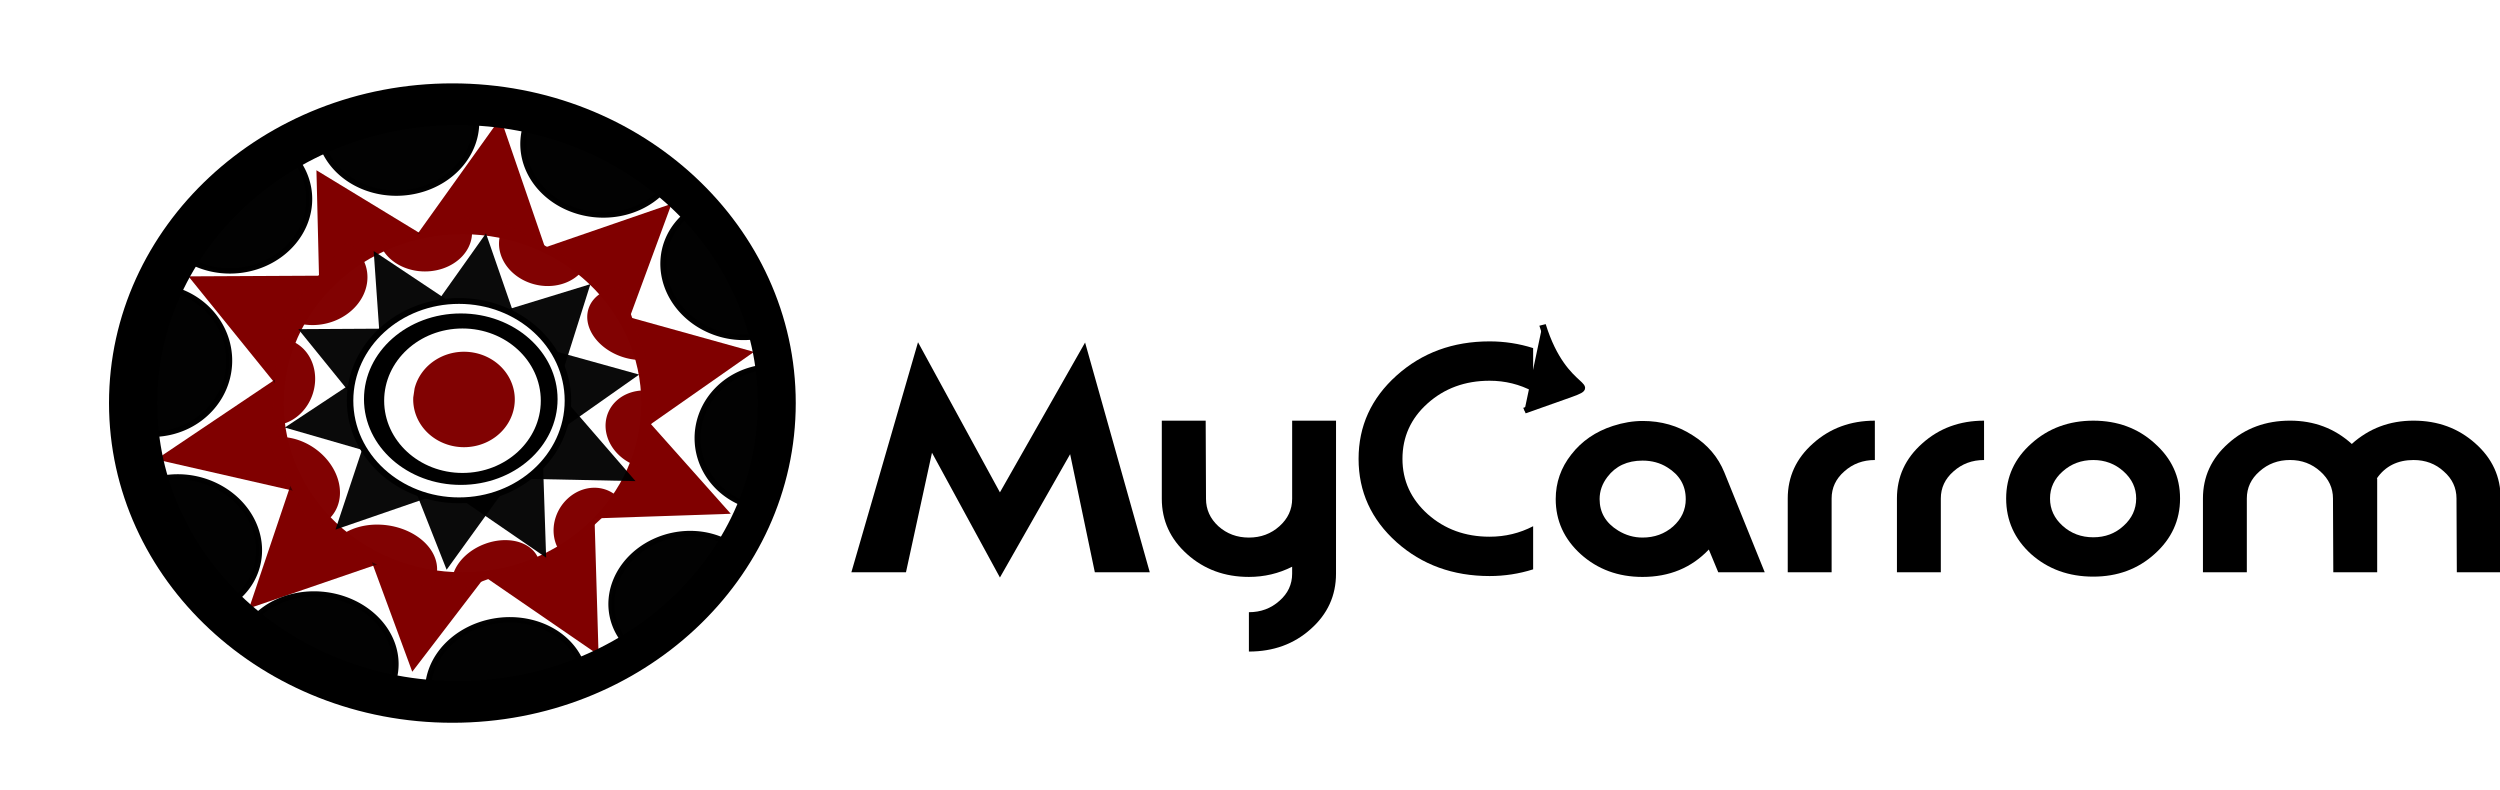 <?xml version="1.0" encoding="UTF-8" standalone="no"?>
<!-- Created with Inkscape (http://www.inkscape.org/) -->

<svg
   xmlns:osb="http://www.openswatchbook.org/uri/2009/osb"
   xmlns:dc="http://purl.org/dc/elements/1.1/"
   xmlns:cc="http://creativecommons.org/ns#"
   xmlns:rdf="http://www.w3.org/1999/02/22-rdf-syntax-ns#"
   xmlns:svg="http://www.w3.org/2000/svg"
   xmlns="http://www.w3.org/2000/svg"
   xmlns:sodipodi="http://sodipodi.sourceforge.net/DTD/sodipodi-0.dtd"
   xmlns:inkscape="http://www.inkscape.org/namespaces/inkscape"
   width="400.918"
   height="126.628"
   viewBox="0 0 106.076 33.504"
   version="1.1"
   id="svg16"
   inkscape:version="0.92.0 r"
   sodipodi:docname="mycarromlogo1.svg"
   style="enable-background:new">
  <defs
     id="defs10">
    <linearGradient
       id="linearGradient6396"
       osb:paint="solid">
      <stop
         style="stop-color:#000000;stop-opacity:1;"
         offset="0"
         id="stop6394" />
    </linearGradient>
    <linearGradient
       id="linearGradient6329"
       osb:paint="solid">
      <stop
         style="stop-color:#000000;stop-opacity:1;"
         offset="0"
         id="stop6327" />
    </linearGradient>
    <linearGradient
       id="linearGradient6309"
       osb:paint="solid">
      <stop
         style="stop-color:#800000;stop-opacity:1;"
         offset="0"
         id="stop6307" />
    </linearGradient>
    <linearGradient
       id="linearGradient6018"
       osb:paint="solid">
      <stop
         style="stop-color:#800000;stop-opacity:1;"
         offset="0"
         id="stop6016" />
    </linearGradient>
    <filter
       inkscape:collect="always"
       style="color-interpolation-filters:sRGB"
       id="filter3720">
      <feBlend
         inkscape:collect="always"
         mode="multiply"
         in2="BackgroundImage"
         id="feBlend3722" />
    </filter>
    <meshgradient
       inkscape:collect="always"
       id="meshgradient6089"
       gradientUnits="userSpaceOnUse"
       x="89.202"
       y="199.482"
       gradientTransform="matrix(1.842,1.1761177e-4,5.8772276e-4,2.054,-28.083,-6.333)">
      <meshrow
         id="meshrow6091">
        <meshpatch
           id="meshpatch6093">
          <stop
             path="l -13.868,-9.95"
             style="stop-color:#ffffff;stop-opacity:1"
             id="stop6095" />
          <stop
             path="l 1.772,-12.728"
             style="stop-color:#00ffff;stop-opacity:1"
             id="stop6097" />
          <stop
             path="l 0,0"
             style="stop-color:#ffffff;stop-opacity:1"
             id="stop6099" />
          <stop
             path="l 12.095,22.679"
             style="stop-color:#00ffff;stop-opacity:1"
             id="stop6101" />
        </meshpatch>
        <meshpatch
           id="meshpatch6103">
          <stop
             path="l -16.058,5.783"
             id="stop6105" />
          <stop
             path="l 17.831,-18.511"
             style="stop-color:#ffffff;stop-opacity:1"
             id="stop6107" />
          <stop
             path="l 0,0"
             style="stop-color:#00ffff;stop-opacity:1"
             id="stop6109" />
        </meshpatch>
        <meshpatch
           id="meshpatch6111">
          <stop
             path="l 5.178,-16.264"
             id="stop6113" />
          <stop
             path="l 12.653,-2.248"
             style="stop-color:#00ffff;stop-opacity:1"
             id="stop6115" />
          <stop
             path="l 0,0"
             style="stop-color:#ffffff;stop-opacity:1"
             id="stop6117" />
        </meshpatch>
        <meshpatch
           id="meshpatch6119">
          <stop
             path="l -10.462,-13.486"
             id="stop6121" />
          <stop
             path="l 23.115,11.238"
             style="stop-color:#ffffff;stop-opacity:1"
             id="stop6123" />
          <stop
             path="l 0,0"
             style="stop-color:#00ffff;stop-opacity:1"
             id="stop6125" />
        </meshpatch>
        <meshpatch
           id="meshpatch6127">
          <stop
             path="l 17.068,-0.101"
             id="stop6129" />
          <stop
             path="l 6.048,11.339"
             style="stop-color:#00ffff;stop-opacity:1"
             id="stop6131" />
          <stop
             path="l 0,0"
             style="stop-color:#ffffff;stop-opacity:1"
             id="stop6133" />
        </meshpatch>
        <meshpatch
           id="meshpatch6135">
          <stop
             path="l 9.592,-14.117"
             id="stop6137" />
          <stop
             path="l -3.545,25.457"
             style="stop-color:#ffffff;stop-opacity:1"
             id="stop6139" />
          <stop
             path="l 0,0"
             style="stop-color:#00ffff;stop-opacity:1"
             id="stop6141" />
        </meshpatch>
        <meshpatch
           id="meshpatch6143">
          <stop
             path="l 5.371,16.201"
             id="stop6145" />
          <stop
             path="l -8.915,9.256"
             style="stop-color:#00ffff;stop-opacity:1"
             id="stop6147" />
          <stop
             path="l 0,0"
             style="stop-color:#ffffff;stop-opacity:1"
             id="stop6149" />
        </meshpatch>
        <meshpatch
           id="meshpatch6151">
          <stop
             path="l 16.391,4.76"
             id="stop6153" />
          <stop
             path="l -25.306,4.495"
             style="stop-color:#ffffff;stop-opacity:1"
             id="stop6155" />
          <stop
             path="l 0,0"
             style="stop-color:#00ffff;stop-opacity:1"
             id="stop6157" />
        </meshpatch>
        <meshpatch
           id="meshpatch6159">
          <stop
             path="l -13.748,10.114"
             id="stop6161" />
          <stop
             path="l -11.558,-5.619"
             style="stop-color:#00ffff;stop-opacity:1"
             id="stop6163" />
          <stop
             path="l 0,0"
             style="stop-color:#ffffff;stop-opacity:1"
             id="stop6165" />
        </meshpatch>
        <meshpatch
           id="meshpatch6167">
          <stop
             path="l 0.538,17.06"
             id="stop6169" />
          <stop
             path="l -12.095,-22.679"
             style="stop-color:#ffffff;stop-opacity:1"
             id="stop6171" />
          <stop
             path="l 0,0"
             style="stop-color:#00ffff;stop-opacity:1"
             id="stop6173" />
        </meshpatch>
      </meshrow>
    </meshgradient>
  </defs>
  <sodipodi:namedview
     id="base"
     pagecolor="#ffffff"
     bordercolor="#666666"
     borderopacity="1.0"
     inkscape:pageopacity="0.0"
     inkscape:pageshadow="2"
     inkscape:zoom="0.68"
     inkscape:cx="-74.165395"
     inkscape:cy="157.52496"
     inkscape:document-units="mm"
     inkscape:current-layer="g6528"
     showgrid="false"
     inkscape:measure-start="0,0"
     inkscape:measure-end="0,0"
     inkscape:window-width="1366"
     inkscape:window-height="716"
     inkscape:window-x="0"
     inkscape:window-y="0"
     inkscape:window-maximized="1"
     units="px"
     fit-margin-top="0"
     fit-margin-left="0"
     fit-margin-right="0"
     fit-margin-bottom="0" />
  <g
     inkscape:label="mycarrom"
     inkscape:groupmode="layer"
     id="layer1"
     style="display:inline"
     transform="translate(-117.033,-84.147)" />
  <g
     inkscape:groupmode="layer"
     id="layer8"
     inkscape:label="arrow"
     style="display:inline"
     transform="translate(-117.033,-84.147)" />
  <g
     style="display:inline"
     inkscape:label="circle1"
     id="g6343"
     inkscape:groupmode="layer"
     transform="translate(-117.033,-84.147)" />
  <g
     inkscape:groupmode="layer"
     id="layer2"
     inkscape:label="circle2"
     style="display:inline"
     transform="translate(-117.033,-84.147)" />
  <g
     inkscape:groupmode="layer"
     id="layer3"
     inkscape:label="star1"
     style="display:inline;filter:url(#filter3720)"
     transform="translate(-117.033,-84.147)" />
  <g
     style="display:inline;filter:url(#filter3720)"
     inkscape:label="star2"
     id="g3733"
     inkscape:groupmode="layer"
     transform="translate(-117.033,-84.147)" />
  <g
     inkscape:groupmode="layer"
     id="layer5"
     inkscape:label="innercircle1"
     style="display:inline"
     transform="translate(-117.033,-84.147)" />
  <g
     inkscape:groupmode="layer"
     id="layer4"
     inkscape:label="Layer 4"
     style="display:inline"
     transform="translate(-117.033,-84.147)" />
  <g
     style="display:inline;opacity:0.98;filter:url(#filter3720)"
     inkscape:label="innerstar1"
     id="g6052"
     inkscape:groupmode="layer"
     transform="translate(-117.033,-84.147)" />
  <g
     inkscape:groupmode="layer"
     id="g6067"
     inkscape:label="innerstar2"
     style="display:inline;opacity:0.98;filter:url(#filter3720)"
     transform="translate(-117.033,-84.147)" />
  <g
     inkscape:label="Layer 3 copy 2 copy"
     id="g3749"
     inkscape:groupmode="layer"
     style="display:inline"
     transform="translate(-117.033,-84.147)" />
  <g
     inkscape:groupmode="layer"
     id="layer6"
     inkscape:label="innercircle2"
     style="display:inline"
     transform="translate(-117.033,-84.147)" />
  <g
     inkscape:label="innercircle3"
     id="g6335"
     inkscape:groupmode="layer"
     style="display:inline"
     transform="translate(-117.033,-84.147)" />
  <g
     inkscape:groupmode="layer"
     id="g6339"
     inkscape:label="innercircle4"
     style="display:inline"
     transform="translate(-117.033,-84.147)" />
  <g
     inkscape:label="innercenter"
     id="g6553"
     inkscape:groupmode="layer"
     style="display:inline"
     transform="translate(-117.033,-84.147)">
    <path
       cx="37.808"
       cy="105.917"
       rx="6.374"
       ry="6.547"
       id="path6551"
       style="fill:#ffffff;fill-opacity:1;fill-rule:nonzero;stroke:#000000;stroke-width:0.261;stroke-linecap:butt;stroke-linejoin:round;stroke-miterlimit:4;stroke-dasharray:none;stroke-opacity:1;paint-order:markers fill stroke"
       d=""
       inkscape:connector-curvature="0" />
  </g>
  <g
     inkscape:groupmode="layer"
     id="layer7"
     inkscape:label="halfcircle1"
     style="display:inline"
     transform="translate(-117.033,-84.147)" />
  <g
     inkscape:label="halfcircle2"
     id="g6352"
     inkscape:groupmode="layer"
     style="display:inline"
     transform="translate(-117.033,-84.147)" />
  <g
     inkscape:groupmode="layer"
     id="g6356"
     inkscape:label="halfcircle3"
     style="display:inline"
     transform="translate(-117.033,-84.147)" />
  <g
     inkscape:label="halfcircle4"
     id="g6360"
     inkscape:groupmode="layer"
     style="display:inline"
     transform="translate(-117.033,-84.147)" />
  <g
     inkscape:groupmode="layer"
     id="g6364"
     inkscape:label="halfcircle5"
     style="display:inline"
     transform="translate(-117.033,-84.147)" />
  <g
     inkscape:label="halfcircle6"
     id="g6368"
     inkscape:groupmode="layer"
     style="display:inline"
     transform="translate(-117.033,-84.147)" />
  <g
     inkscape:groupmode="layer"
     id="g6372"
     inkscape:label="halfcircle7"
     style="display:inline"
     transform="translate(-117.033,-84.147)" />
  <g
     inkscape:label="halfcircle8"
     id="g6376"
     inkscape:groupmode="layer"
     style="display:inline"
     transform="translate(-117.033,-84.147)" />
  <g
     inkscape:label="halfcircle9"
     id="g6380"
     inkscape:groupmode="layer"
     style="display:inline"
     transform="translate(-117.033,-84.147)" />
  <g
     inkscape:groupmode="layer"
     id="g6384"
     inkscape:label="halfcircle10"
     style="display:inline"
     transform="translate(-117.033,-84.147)" />
  <g
     inkscape:label="innerhalfcircle1"
     id="g6388"
     inkscape:groupmode="layer"
     style="display:inline"
     transform="translate(-117.033,-84.147)" />
  <g
     inkscape:groupmode="layer"
     id="g6392"
     inkscape:label="innerhalfcircle2"
     style="display:inline"
     transform="translate(-117.033,-84.147)" />
  <g
     inkscape:label="innerhalfcircle3"
     id="g6500"
     inkscape:groupmode="layer"
     style="display:inline"
     transform="translate(-117.033,-84.147)" />
  <g
     inkscape:groupmode="layer"
     id="g6504"
     inkscape:label="innerhalfcircle4"
     style="display:inline"
     transform="translate(-117.033,-84.147)" />
  <g
     inkscape:label="innerhalfcircle5"
     id="g6508"
     inkscape:groupmode="layer"
     style="display:inline"
     transform="translate(-117.033,-84.147)" />
  <g
     inkscape:groupmode="layer"
     id="g6512"
     inkscape:label="innerhalfcircle6"
     style="display:inline"
     transform="translate(-117.033,-84.147)" />
  <g
     inkscape:label="innerhalfcircle7"
     id="g6516"
     inkscape:groupmode="layer"
     style="display:inline"
     transform="translate(-117.033,-84.147)" />
  <g
     inkscape:groupmode="layer"
     id="g6520"
     inkscape:label="innerhalfcircle8"
     style="display:inline"
     transform="translate(-117.033,-84.147)" />
  <g
     inkscape:label="innerhalfcircle9"
     id="g6524"
     inkscape:groupmode="layer"
     style="display:inline"
     transform="translate(-117.033,-84.147)" />
  <g
     inkscape:groupmode="layer"
     id="g6528"
     inkscape:label="innerhalfcircle10"
     style="display:inline"
     transform="translate(-117.033,-84.147)">
    <g
       id="g4671"
       transform="matrix(0.543,0,0,0.487,116.126,51.409)"
       style="stroke-width:1.945">
      <g
         id="g6846"
         style="display:inline;stroke-width:3.632;enable-background:new">
        <g
           aria-label="MyCarrom"
           style="font-style:normal;font-variant:normal;font-weight:normal;font-stretch:normal;font-size:25.4px;line-height:16.61px;font-family:moderna;-inkscape-font-specification:moderna;letter-spacing:0px;word-spacing:0px;display:inline;fill:#000000;fill-opacity:1;stroke:none;stroke-width:0.515px;stroke-linecap:butt;stroke-linejoin:miter;stroke-opacity:1"
           id="text20">
          <path
             d="m 91.514,117.083 h -4.293 l -1.93,-10.287 -5.486,10.744 -5.309,-10.871 -2.032,10.414 h -4.267 l 5.207,-20.041 6.401,13.081 6.655,-13.056 z"
             style="font-style:normal;font-variant:normal;font-weight:normal;font-stretch:normal;font-size:25.4px;line-height:16.61px;font-family:moderna;-inkscape-font-specification:moderna;stroke-width:0.515px"
             id="path6572"
             inkscape:connector-curvature="0" />
          <path
             d="m 106.067,117.21 q 0,2.87 -1.981,4.826 -1.956,1.956 -4.826,1.956 v -3.429 q 1.397,0 2.388,-0.991 0.991,-0.965 0.991,-2.362 v -0.61 q -1.575,0.889 -3.378,0.889 -2.845,0 -4.826,-1.981 -1.981,-1.981 -1.981,-4.826 v -6.807 h 3.429 l 0.025,6.807 q 0,1.397 0.965,2.388 0.991,0.991 2.388,0.991 1.397,0 2.388,-0.991 0.991,-0.991 0.991,-2.388 v -6.807 h 3.429 z"
             style="font-style:normal;font-variant:normal;font-weight:normal;font-stretch:normal;font-size:25.4px;line-height:16.61px;font-family:moderna;-inkscape-font-specification:moderna;stroke-width:0.515px"
             id="path6574"
             inkscape:connector-curvature="0" />
          <path
             d="m 121.471,116.829 q -1.651,0.584 -3.404,0.584 -4.293,0 -7.264,-2.946 -2.972,-2.972 -2.972,-7.264 0,-4.293 2.972,-7.264 2.972,-2.972 7.264,-2.972 1.753,0 3.404,0.584 v 3.785 q -1.575,-0.94 -3.404,-0.94 -2.87,0 -4.851,1.981 -1.956,1.956 -1.956,4.826 0,2.845 1.981,4.826 1.981,1.956 4.826,1.956 1.829,0 3.404,-0.914 z"
             style="font-style:normal;font-variant:normal;font-weight:normal;font-stretch:normal;font-size:25.4px;line-height:16.61px;font-family:moderna;-inkscape-font-specification:moderna;stroke-width:0.515px"
             id="path6576"
             inkscape:connector-curvature="0" />
          <path
             d="m 139.568,117.083 h -3.632 l -0.737,-1.981 q -2.032,2.388 -5.182,2.388 -2.845,0 -4.826,-1.981 -1.956,-1.981 -1.956,-4.801 0,-2.159 1.219,-3.886 1.219,-1.753 3.251,-2.489 1.194,-0.432 2.337,-0.432 2.159,0 3.886,1.245 1.753,1.219 2.489,3.251 z m -6.172,-6.375 q 0,-1.778 -1.448,-2.769 -0.838,-0.584 -1.93,-0.584 -1.778,0 -2.743,1.422 -0.61,0.889 -0.61,1.93 0,1.753 1.448,2.743 0.889,0.61 1.905,0.61 1.397,0 2.388,-0.965 0.991,-0.991 0.991,-2.388 z"
             style="font-style:normal;font-variant:normal;font-weight:normal;font-stretch:normal;font-size:25.4px;line-height:16.61px;font-family:moderna;-inkscape-font-specification:moderna;stroke-width:0.515px"
             id="path6578"
             inkscape:connector-curvature="0" />
          <path
             d="m 148.174,107.304 q -1.397,0 -2.388,0.991 -0.991,0.965 -0.991,2.362 v 6.426 h -3.429 v -6.426 q 0,-2.845 1.981,-4.801 1.981,-1.981 4.826,-1.981 z"
             style="font-style:normal;font-variant:normal;font-weight:normal;font-stretch:normal;font-size:25.4px;line-height:16.61px;font-family:moderna;-inkscape-font-specification:moderna;stroke-width:0.515px"
             id="path6580"
             inkscape:connector-curvature="0" />
          <path
             d="m 156.707,107.304 q -1.397,0 -2.388,0.991 -0.991,0.965 -0.991,2.362 v 6.426 h -3.429 v -6.426 q 0,-2.845 1.981,-4.801 1.981,-1.981 4.826,-1.981 z"
             style="font-style:normal;font-variant:normal;font-weight:normal;font-stretch:normal;font-size:25.4px;line-height:16.61px;font-family:moderna;-inkscape-font-specification:moderna;stroke-width:0.515px"
             id="path6582"
             inkscape:connector-curvature="0" />
          <path
             d="m 172.022,110.657 q 0,2.845 -1.981,4.826 -1.956,1.981 -4.801,1.981 -2.87,0 -4.851,-1.956 -1.956,-1.981 -1.956,-4.851 0,-2.845 1.981,-4.801 1.981,-1.981 4.826,-1.981 2.845,0 4.801,1.981 1.981,1.956 1.981,4.801 z m -3.429,0 q 0,-1.372 -0.991,-2.362 -0.991,-0.991 -2.362,-0.991 -1.397,0 -2.388,0.991 -0.991,0.965 -0.991,2.362 0,1.397 0.991,2.388 0.991,0.991 2.388,0.991 1.397,0 2.362,-0.991 0.991,-0.991 0.991,-2.388 z"
             style="font-style:normal;font-variant:normal;font-weight:normal;font-stretch:normal;font-size:25.4px;line-height:16.61px;font-family:moderna;-inkscape-font-specification:moderna;stroke-width:0.515px"
             id="path6584"
             inkscape:connector-curvature="0" />
          <path
             d="m 197.078,117.083 h -3.429 l -0.025,-6.426 q 0,-1.397 -0.991,-2.362 -0.965,-0.991 -2.362,-0.991 -1.88,0 -2.87,1.6 l 0.025,0.025 v 8.153 h -3.429 l -0.025,-6.426 q 0,-1.372 -0.991,-2.362 -0.991,-0.991 -2.362,-0.991 -1.397,0 -2.388,0.991 -0.991,0.965 -0.991,2.362 v 6.426 h -3.429 v -6.426 q 0,-2.845 1.981,-4.801 1.981,-1.981 4.826,-1.981 2.819,0 4.826,2.032 2.007,-2.032 4.826,-2.032 2.845,0 4.826,1.981 1.981,1.956 1.981,4.801 z"
             style="font-style:normal;font-variant:normal;font-weight:normal;font-stretch:normal;font-size:25.4px;line-height:16.61px;font-family:moderna;-inkscape-font-specification:moderna;stroke-width:0.515px"
             id="path6586"
             inkscape:connector-curvature="0" />
        </g>
        <path
           style="fill:#000000;fill-opacity:1;fill-rule:evenodd;stroke:#000000;stroke-width:0.515px;stroke-linecap:butt;stroke-linejoin:miter;stroke-opacity:1"
           d="m 122.205,95.533 c 1.731,6.223 4.875,4.981 1.731,6.223 -3.144,1.242 -3.144,1.242 -3.144,1.242"
           id="path6560"
           inkscape:connector-curvature="0" />
      </g>
      <g
         transform="translate(-3.5148191e-7,-3.78)"
         id="g6682"
         style="stroke-width:1.945">
        <ellipse
           style="display:inline;fill:#000000;fill-opacity:1;stroke:#000000;stroke-width:0.693;stroke-opacity:1"
           ry="27.508"
           rx="26.485"
           cy="106.122"
           cx="37.019"
           id="ellipse6341" />
        <ellipse
           id="path3711"
           cx="37.42"
           cy="106.122"
           rx="23.812"
           ry="24.568"
           style="display:inline;fill:#ffffff;fill-opacity:1;stroke:#000000;stroke-width:0.693;stroke-opacity:1" />
        <path
           sodipodi:type="star"
           id="path3716"
           sodipodi:sides="5"
           sodipodi:cx="77.107147"
           sodipodi:cy="176.80359"
           sodipodi:r1="25.702381"
           sodipodi:r2="12.851191"
           sodipodi:arg1="1.080839"
           sodipodi:arg2="1.7091575"
           inkscape:flatsided="false"
           inkscape:rounded="0"
           inkscape:randomized="0"
           d="m 89.202,199.482 -13.868,-9.95 -16.059,5.783 5.178,-16.264 -10.462,-13.486 17.068,-0.101 9.592,-14.117 5.371,16.201 16.391,4.76 -13.749,10.114 z"
           inkscape:transform-center-x="-1.0196821"
           inkscape:transform-center-y="-1.3455328"
           style="display:inline;fill:#800000;fill-opacity:1;stroke:url(#meshgradient6089);stroke-width:0.495;stroke-opacity:1;filter:url(#filter3720);image-rendering:auto"
           transform="matrix(0.913,5.397156e-4,-0.003,0.972,-32.4,-65.876)" />
        <path
           transform="matrix(-0.875,0.342,0.311,0.847,49.897,-69.936)"
           style="display:inline;fill:#800000;fill-opacity:1;stroke:none;stroke-width:0.515;stroke-opacity:1;filter:url(#filter3720);image-rendering:auto"
           inkscape:transform-center-y="1.0609838"
           inkscape:transform-center-x="7.8183413"
           d="m 89.202,199.482 -13.868,-9.95 -16.059,5.783 5.178,-16.264 -10.462,-13.486 17.068,-0.101 9.592,-14.117 5.371,16.201 16.391,4.76 -13.749,10.114 z"
           inkscape:randomized="0"
           inkscape:rounded="0"
           inkscape:flatsided="false"
           sodipodi:arg2="1.7091575"
           sodipodi:arg1="1.080839"
           sodipodi:r2="12.851191"
           sodipodi:r1="25.702381"
           sodipodi:cy="176.80359"
           sodipodi:cx="77.107147"
           sodipodi:sides="5"
           id="path3729"
           sodipodi:type="star" />
        <ellipse
           style="display:inline;fill:#ffffff;stroke-width:0.483"
           id="path3738"
           cx="37.81"
           cy="106.135"
           rx="13.973"
           ry="14.728" />
        <path
           transform="matrix(0.55,0,0,0.587,-4.716,2.495)"
           style="display:inline;opacity:0.98;stroke-width:0.82;filter:url(#filter3720);image-rendering:auto"
           inkscape:transform-center-y="-0.81536209"
           inkscape:transform-center-x="-0.60299672"
           d="m 89.202,199.482 -13.868,-9.95 -16.059,5.783 5.178,-16.264 -10.462,-13.486 17.068,-0.101 9.592,-14.117 5.371,16.201 16.391,4.76 -13.749,10.114 z"
           inkscape:randomized="0"
           inkscape:rounded="0"
           inkscape:flatsided="false"
           sodipodi:arg2="1.7091575"
           sodipodi:arg1="1.080839"
           sodipodi:r2="12.851191"
           sodipodi:r1="25.702381"
           sodipodi:cy="176.80359"
           sodipodi:cx="77.107147"
           sodipodi:sides="5"
           id="path6048"
           sodipodi:type="star" />
        <path
           sodipodi:type="star"
           id="path6063"
           sodipodi:sides="5"
           sodipodi:cx="77.107147"
           sodipodi:cy="176.80359"
           sodipodi:r1="25.702381"
           sodipodi:r2="12.851191"
           sodipodi:arg1="1.080839"
           sodipodi:arg2="1.7091575"
           inkscape:flatsided="false"
           inkscape:rounded="0"
           inkscape:randomized="0"
           d="m 89.202,199.482 -13.868,-9.95 -16.059,5.783 5.178,-16.264 -10.462,-13.486 17.068,-0.101 9.592,-14.117 5.371,16.201 16.391,4.76 -13.749,10.114 z"
           inkscape:transform-center-x="0.4743877"
           inkscape:transform-center-y="0.66777053"
           style="display:inline;opacity:0.98;stroke-width:0.82;filter:url(#filter3720);image-rendering:auto"
           transform="matrix(0.445,-0.324,0.346,0.474,-57.387,47.269)" />
        <ellipse
           style="display:inline;fill:#ffffff;fill-opacity:1;fill-rule:nonzero;stroke:#000000;stroke-width:0.508;stroke-linecap:butt;stroke-linejoin:round;stroke-miterlimit:4;stroke-dasharray:none;stroke-opacity:1;paint-order:markers fill stroke"
           id="path3751"
           cx="37.536"
           cy="105.911"
           rx="8.512"
           ry="8.685" />
        <ellipse
           ry="7.215"
           rx="7.31"
           cy="105.783"
           cx="37.675"
           id="ellipse6333"
           style="display:inline;fill:#000000;fill-opacity:1;fill-rule:nonzero;stroke:#000000;stroke-width:0.508;stroke-linecap:butt;stroke-linejoin:round;stroke-miterlimit:4;stroke-dasharray:none;stroke-opacity:1;paint-order:markers fill stroke" />
        <ellipse
           style="display:inline;fill:#ffffff;fill-opacity:1;fill-rule:nonzero;stroke:#000000;stroke-width:0.508;stroke-linecap:butt;stroke-linejoin:round;stroke-miterlimit:4;stroke-dasharray:none;stroke-opacity:1;paint-order:markers fill stroke"
           id="ellipse6337"
           ry="6.547"
           rx="6.374"
           cy="105.917"
           cx="37.808"
           inkscape:transform-center-x="21.922619"
           inkscape:transform-center-y="-54.806548" />
        <path
           style="display:inline;opacity:0.99;fill:#800000;fill-opacity:1;fill-rule:nonzero;stroke:none;stroke-width:0.467;stroke-linecap:butt;stroke-linejoin:round;stroke-miterlimit:4;stroke-dasharray:none;stroke-opacity:1;paint-order:markers fill stroke"
           id="path6555"
           sodipodi:type="arc"
           sodipodi:cx="37.927002"
           sodipodi:cy="105.80962"
           sodipodi:rx="3.9687495"
           sodipodi:ry="4.1577373"
           sodipodi:start="3.3736448"
           sodipodi:end="3.1858891"
           sodipodi:open="true"
           d="m 34.065,104.853 a 3.969,4.158 0 0 1 4.593,-3.131 3.969,4.158 0 0 1 3.2,4.659 3.969,4.158 0 0 1 -4.293,3.568 3.969,4.158 0 0 1 -3.603,-4.325" />
        <path
           style="display:inline;opacity:0.99;fill:#000000;fill-opacity:1;fill-rule:nonzero;stroke:#000000;stroke-width:0.467;stroke-linecap:butt;stroke-linejoin:round;stroke-miterlimit:4;stroke-dasharray:none;stroke-opacity:1;paint-order:markers fill stroke"
           id="path6348"
           sodipodi:type="arc"
           sodipodi:cx="85.76757"
           sodipodi:cy="45.152191"
           sodipodi:rx="6.1777158"
           sodipodi:ry="6.0558071"
           sodipodi:start="0"
           sodipodi:end="3.1858865"
           sodipodi:open="true"
           d="m 91.945,45.152 a 6.178,6.056 0 0 1 -3.168,5.289 6.178,6.056 0 0 1 -6.255,-0.136 6.178,6.056 0 0 1 -2.926,-5.421"
           transform="matrix(0.848,0.53,-0.532,0.846,0,0)" />
        <path
           transform="matrix(0.931,-0.364,0.362,0.932,0,0)"
           d="m 7.088,88.074 a 6.178,6.056 0 0 1 -3.168,5.289 6.178,6.056 0 0 1 -6.255,-0.136 6.178,6.056 0 0 1 -2.926,-5.421"
           sodipodi:open="true"
           sodipodi:end="3.1858865"
           sodipodi:start="0"
           sodipodi:ry="6.0558071"
           sodipodi:rx="6.1777158"
           sodipodi:cy="88.073891"
           sodipodi:cx="0.9103393"
           sodipodi:type="arc"
           id="path6350"
           style="display:inline;opacity:0.99;fill:#000000;fill-opacity:1;fill-rule:nonzero;stroke:#000000;stroke-width:0.467;stroke-linecap:butt;stroke-linejoin:round;stroke-miterlimit:4;stroke-dasharray:none;stroke-opacity:1;paint-order:markers fill stroke" />
        <path
           style="display:inline;opacity:0.99;fill:#000000;fill-opacity:1;fill-rule:nonzero;stroke:#000000;stroke-width:0.467;stroke-linecap:butt;stroke-linejoin:round;stroke-miterlimit:4;stroke-dasharray:none;stroke-opacity:1;paint-order:markers fill stroke"
           id="path6354"
           sodipodi:type="arc"
           sodipodi:cx="-60.339169"
           sodipodi:cy="67.489662"
           sodipodi:rx="6.1777158"
           sodipodi:ry="6.0558071"
           sodipodi:start="0"
           sodipodi:end="3.1858865"
           sodipodi:open="true"
           d="m -54.161,67.49 a 6.178,6.056 0 0 1 -3.168,5.289 6.178,6.056 0 0 1 -6.255,-0.136 6.178,6.056 0 0 1 -2.926,-5.421"
           transform="matrix(0.581,-0.814,0.812,0.583,0,0)" />
        <path
           transform="matrix(-0.05,-0.999,0.999,-0.052,0,0)"
           d="m -96.489,8.383 a 6.444,6.056 0 0 1 -3.305,5.289 6.444,6.056 0 0 1 -6.525,-0.136 6.444,6.056 0 0 1 -3.052,-5.422"
           sodipodi:open="true"
           sodipodi:end="3.1858865"
           sodipodi:start="0"
           sodipodi:ry="6.0564694"
           sodipodi:rx="6.4443169"
           sodipodi:cy="8.3830643"
           sodipodi:cx="-102.93346"
           sodipodi:type="arc"
           id="path6358"
           style="display:inline;opacity:0.99;fill:#000000;fill-opacity:1;fill-rule:nonzero;stroke:#000000;stroke-width:0.467;stroke-linecap:butt;stroke-linejoin:round;stroke-miterlimit:4;stroke-dasharray:none;stroke-opacity:1;paint-order:markers fill stroke" />
        <path
           style="display:inline;opacity:0.99;fill:#000000;fill-opacity:1;fill-rule:nonzero;stroke:#000000;stroke-width:0.467;stroke-linecap:butt;stroke-linejoin:round;stroke-miterlimit:4;stroke-dasharray:none;stroke-opacity:1;paint-order:markers fill stroke"
           id="path6362"
           sodipodi:type="arc"
           sodipodi:cx="-108.13944"
           sodipodi:cy="-52.831051"
           sodipodi:rx="6.1884913"
           sodipodi:ry="5.8576846"
           sodipodi:start="0"
           sodipodi:end="3.1858865"
           sodipodi:open="true"
           d="m -101.951,-52.831 a 6.188,5.858 0 0 1 -3.174,5.116 6.188,5.858 0 0 1 -6.266,-0.131 6.188,5.858 0 0 1 -2.931,-5.244"
           transform="matrix(-0.557,-0.831,0.839,-0.544,0,0)" />
        <path
           transform="matrix(-0.888,-0.46,0.473,-0.881,0,0)"
           d="m -77.953,-102.093 a 6.188,5.858 0 0 1 -3.174,5.116 6.188,5.858 0 0 1 -6.266,-0.131 6.188,5.858 0 0 1 -2.931,-5.244"
           sodipodi:open="true"
           sodipodi:end="3.1858865"
           sodipodi:start="0"
           sodipodi:ry="5.8576846"
           sodipodi:rx="6.1884913"
           sodipodi:cy="-102.09254"
           sodipodi:cx="-84.141487"
           sodipodi:type="arc"
           id="path6366"
           style="display:inline;opacity:0.99;fill:#000000;fill-opacity:1;fill-rule:nonzero;stroke:#000000;stroke-width:0.467;stroke-linecap:butt;stroke-linejoin:round;stroke-miterlimit:4;stroke-dasharray:none;stroke-opacity:1;paint-order:markers fill stroke" />
        <path
           style="display:inline;opacity:0.99;fill:#000000;fill-opacity:1;fill-rule:nonzero;stroke:#000000;stroke-width:0.467;stroke-linecap:butt;stroke-linejoin:round;stroke-miterlimit:4;stroke-dasharray:none;stroke-opacity:1;paint-order:markers fill stroke"
           id="path6370"
           sodipodi:type="arc"
           sodipodi:cx="-6.3814397"
           sodipodi:cy="-137.16136"
           sodipodi:rx="6.1884913"
           sodipodi:ry="5.8576846"
           sodipodi:start="0"
           sodipodi:end="3.1858865"
           sodipodi:open="true"
           d="m -0.193,-137.161 a 6.188,5.858 0 0 1 -3.174,5.116 6.188,5.858 0 0 1 -6.266,-0.131 6.188,5.858 0 0 1 -2.931,-5.244"
           transform="matrix(-0.963,0.27,-0.256,-0.967,0,0)" />
        <path
           transform="matrix(-0.736,0.677,-0.675,-0.737,0,0)"
           d="m 48.51,-128.261 a 5.99,5.673 0 0 1 -3.072,4.954 5.99,5.673 0 0 1 -6.065,-0.127 5.99,5.673 0 0 1 -2.837,-5.078"
           sodipodi:open="true"
           sodipodi:end="3.1858865"
           sodipodi:start="0"
           sodipodi:ry="5.6731353"
           sodipodi:rx="5.9895782"
           sodipodi:cy="-128.2614"
           sodipodi:cx="42.520058"
           sodipodi:type="arc"
           id="path6374"
           style="display:inline;opacity:0.99;fill:#000000;fill-opacity:1;fill-rule:nonzero;stroke:#000000;stroke-width:0.467;stroke-linecap:butt;stroke-linejoin:round;stroke-miterlimit:4;stroke-dasharray:none;stroke-opacity:1;paint-order:markers fill stroke" />
        <path
           transform="matrix(-0.165,0.986,-0.984,-0.18,0,0)"
           d="m 102.439,-79.18 a 6.188,5.858 0 0 1 -3.174,5.116 6.188,5.858 0 0 1 -6.266,-0.131 6.188,5.858 0 0 1 -2.931,-5.244"
           sodipodi:open="true"
           sodipodi:end="3.1858865"
           sodipodi:start="0"
           sodipodi:ry="5.8576846"
           sodipodi:rx="6.1884913"
           sodipodi:cy="-79.180367"
           sodipodi:cx="96.250526"
           sodipodi:type="arc"
           id="path6378"
           style="display:inline;opacity:0.99;fill:#000000;fill-opacity:1;fill-rule:nonzero;stroke:#000000;stroke-width:0.467;stroke-linecap:butt;stroke-linejoin:round;stroke-miterlimit:4;stroke-dasharray:none;stroke-opacity:1;paint-order:markers fill stroke" />
        <path
           style="display:inline;opacity:0.99;fill:#000000;fill-opacity:1;fill-rule:nonzero;stroke:#000000;stroke-width:0.467;stroke-linecap:butt;stroke-linejoin:round;stroke-miterlimit:4;stroke-dasharray:none;stroke-opacity:1;paint-order:markers fill stroke"
           id="path6382"
           sodipodi:type="arc"
           sodipodi:cx="110.67056"
           sodipodi:cy="-11.900515"
           sodipodi:rx="6.1884913"
           sodipodi:ry="5.8576846"
           sodipodi:start="0"
           sodipodi:end="3.1858865"
           sodipodi:open="true"
           d="m 116.859,-11.901 a 6.188,5.858 0 0 1 -3.174,5.116 6.188,5.858 0 0 1 -6.266,-0.131 6.188,5.858 0 0 1 -2.931,-5.244"
           transform="matrix(0.44,0.898,-0.905,0.426,0,0)" />
        <path
           transform="matrix(0.862,0.508,-0.502,0.865,0,0)"
           d="M 88.255,57.215 A 3.634,3.365 0 0 1 86.392,60.154 3.634,3.365 0 0 1 82.712,60.078 3.634,3.365 0 0 1 80.991,57.066"
           sodipodi:open="true"
           sodipodi:end="3.1858865"
           sodipodi:start="0"
           sodipodi:ry="3.3652489"
           sodipodi:rx="3.6336133"
           sodipodi:cy="57.214859"
           sodipodi:cx="84.621391"
           sodipodi:type="arc"
           id="path6386"
           style="display:inline;opacity:0.99;fill:#800000;fill-opacity:1;fill-rule:nonzero;stroke:none;stroke-width:0.467;stroke-linecap:butt;stroke-linejoin:round;stroke-miterlimit:4;stroke-dasharray:none;stroke-opacity:1;paint-order:markers fill stroke" />
        <path
           style="display:inline;opacity:0.99;fill:#800000;fill-opacity:1;fill-rule:nonzero;stroke:none;stroke-width:0.467;stroke-linecap:butt;stroke-linejoin:round;stroke-miterlimit:4;stroke-dasharray:none;stroke-opacity:1;paint-order:markers fill stroke"
           id="path6390"
           sodipodi:type="arc"
           sodipodi:cx="-7.7568164"
           sodipodi:cy="97.837059"
           sodipodi:rx="3.632092"
           sodipodi:ry="3.436734"
           sodipodi:start="0"
           sodipodi:end="3.1858865"
           sodipodi:open="true"
           d="m -4.125,97.837 a 3.632,3.437 0 0 1 -1.863,3.001 3.632,3.437 0 0 1 -3.678,-0.077 3.632,3.437 0 0 1 -1.72,-3.076"
           transform="matrix(0.927,-0.376,0.43,0.903,0,0)" />
        <path
           transform="matrix(0.593,-0.805,0.833,0.553,0,0)"
           d="m -60.93,77.916 a 4.071,3.865 0 0 1 -2.088,3.376 4.071,3.865 0 0 1 -4.122,-0.087 4.071,3.865 0 0 1 -1.928,-3.46"
           sodipodi:open="true"
           sodipodi:end="3.1858865"
           sodipodi:start="0"
           sodipodi:ry="3.8652802"
           sodipodi:rx="4.0713491"
           sodipodi:cy="77.915947"
           sodipodi:cx="-65.00174"
           sodipodi:type="arc"
           id="path6498"
           style="display:inline;opacity:0.99;fill:#800000;fill-opacity:1;fill-rule:nonzero;stroke:none;stroke-width:0.467;stroke-linecap:butt;stroke-linejoin:round;stroke-miterlimit:4;stroke-dasharray:none;stroke-opacity:1;paint-order:markers fill stroke" />
        <path
           style="display:inline;opacity:0.99;fill:#800000;fill-opacity:1;fill-rule:nonzero;stroke:none;stroke-width:0.467;stroke-linecap:butt;stroke-linejoin:round;stroke-miterlimit:4;stroke-dasharray:none;stroke-opacity:1;paint-order:markers fill stroke"
           id="path6502"
           sodipodi:type="arc"
           sodipodi:cx="-104.75171"
           sodipodi:cy="28.452473"
           sodipodi:rx="3.7872937"
           sodipodi:ry="3.0752935"
           sodipodi:start="0"
           sodipodi:end="3.1858865"
           sodipodi:open="true"
           d="m -100.964,28.452 a 3.787,3.075 0 0 1 -1.942,2.686 3.787,3.075 0 0 1 -3.835,-0.069 3.787,3.075 0 0 1 -1.794,-2.753"
           transform="matrix(0.05,-0.999,1,-0.013,0,0)" />
        <path
           transform="matrix(-0.43,-0.903,0.948,-0.32,0,0)"
           d="m -111.468,-26.835 a 4.287,3.626 0 0 1 -2.199,3.166 4.287,3.626 0 0 1 -4.341,-0.081 4.287,3.626 0 0 1 -2.031,-3.246"
           sodipodi:open="true"
           sodipodi:end="3.1858865"
           sodipodi:start="0"
           sodipodi:ry="3.6257532"
           sodipodi:rx="4.2874227"
           sodipodi:cy="-26.835348"
           sodipodi:cx="-115.75537"
           sodipodi:type="arc"
           id="path6506"
           style="display:inline;opacity:0.99;fill:#800000;fill-opacity:1;fill-rule:nonzero;stroke:none;stroke-width:0.468;stroke-linecap:butt;stroke-linejoin:round;stroke-miterlimit:4;stroke-dasharray:none;stroke-opacity:1;paint-order:markers fill stroke" />
        <path
           style="display:inline;opacity:0.99;fill:#800000;fill-opacity:1;fill-rule:nonzero;stroke:none;stroke-width:0.468;stroke-linecap:butt;stroke-linejoin:round;stroke-miterlimit:4;stroke-dasharray:none;stroke-opacity:1;paint-order:markers fill stroke"
           id="path6510"
           sodipodi:type="arc"
           sodipodi:cx="-92.91111"
           sodipodi:cy="-94.432487"
           sodipodi:rx="4.2874227"
           sodipodi:ry="3.6257532"
           sodipodi:start="0"
           sodipodi:end="3.1858865"
           sodipodi:open="true"
           d="m -88.624,-94.432 a 4.287,3.626 0 0 1 -2.199,3.166 4.287,3.626 0 0 1 -4.341,-0.081 4.287,3.626 0 0 1 -2.031,-3.246"
           transform="matrix(-0.896,-0.444,0.548,-0.837,0,0)" />
        <path
           transform="matrix(-0.917,0.398,-0.326,-0.945,0,0)"
           d="m 4.914,-127.645 a 3.621,2.876 0 0 1 -1.857,2.511 3.621,2.876 0 0 1 -3.666,-0.065 3.621,2.876 0 0 1 -1.715,-2.574"
           sodipodi:open="true"
           sodipodi:end="3.1858865"
           sodipodi:start="0"
           sodipodi:ry="2.875519"
           sodipodi:rx="3.6208839"
           sodipodi:cy="-127.6455"
           sodipodi:cx="1.2926942"
           sodipodi:type="arc"
           id="path6514"
           style="display:inline;opacity:0.99;fill:#800000;fill-opacity:1;fill-rule:nonzero;stroke:none;stroke-width:0.468;stroke-linecap:butt;stroke-linejoin:round;stroke-miterlimit:4;stroke-dasharray:none;stroke-opacity:1;paint-order:markers fill stroke" />
        <path
           style="display:inline;opacity:0.99;fill:#800000;fill-opacity:1;fill-rule:nonzero;stroke:none;stroke-width:0.47;stroke-linecap:butt;stroke-linejoin:round;stroke-miterlimit:4;stroke-dasharray:none;stroke-opacity:1;paint-order:markers fill stroke"
           id="path6518"
           sodipodi:type="arc"
           sodipodi:cx="34.918106"
           sodipodi:cy="-115.98652"
           sodipodi:rx="3.3004575"
           sodipodi:ry="3.0547838"
           sodipodi:start="0"
           sodipodi:end="3.1858865"
           sodipodi:open="true"
           d="m 38.219,-115.987 a 3.3,3.055 0 0 1 -1.693,2.668 3.3,3.055 0 0 1 -3.342,-0.069 3.3,3.055 0 0 1 -1.563,-2.735"
           transform="matrix(-0.679,0.734,-0.617,-0.787,0,0)" />
        <path
           transform="matrix(-0.217,0.976,-0.952,-0.305,0,0)"
           d="m 90.984,-74.971 a 3.319,3.448 0 0 1 -1.702,3.011 3.319,3.448 0 0 1 -3.361,-0.077 3.319,3.448 0 0 1 -1.572,-3.086"
           sodipodi:open="true"
           sodipodi:end="3.1858865"
           sodipodi:start="0"
           sodipodi:ry="3.4477234"
           sodipodi:rx="3.3190207"
           sodipodi:cy="-74.970863"
           sodipodi:cx="87.665085"
           sodipodi:type="arc"
           id="path6522"
           style="display:inline;opacity:0.99;fill:#800000;fill-opacity:1;fill-rule:nonzero;stroke:none;stroke-width:0.468;stroke-linecap:butt;stroke-linejoin:round;stroke-miterlimit:4;stroke-dasharray:none;stroke-opacity:1;paint-order:markers fill stroke" />
        <path
           style="opacity:0.99;fill:#800000;fill-opacity:1;fill-rule:nonzero;stroke:none;stroke-width:0.472;stroke-linecap:butt;stroke-linejoin:round;stroke-miterlimit:4;stroke-dasharray:none;stroke-opacity:1;paint-order:markers fill stroke"
           id="path6526"
           sodipodi:type="arc"
           sodipodi:cx="106.70556"
           sodipodi:cy="-17.328642"
           sodipodi:rx="3.337162"
           sodipodi:ry="3.4459991"
           sodipodi:start="0"
           sodipodi:end="3.1858865"
           sodipodi:open="true"
           d="m 110.043,-17.329 a 3.337,3.446 0 0 1 -1.711,3.009 3.337,3.446 0 0 1 -3.379,-0.077 3.337,3.446 0 0 1 -1.581,-3.085"
           transform="matrix(0.318,0.948,-0.993,0.114,0,0)" />
      </g>
    </g>
  </g>
</svg>
